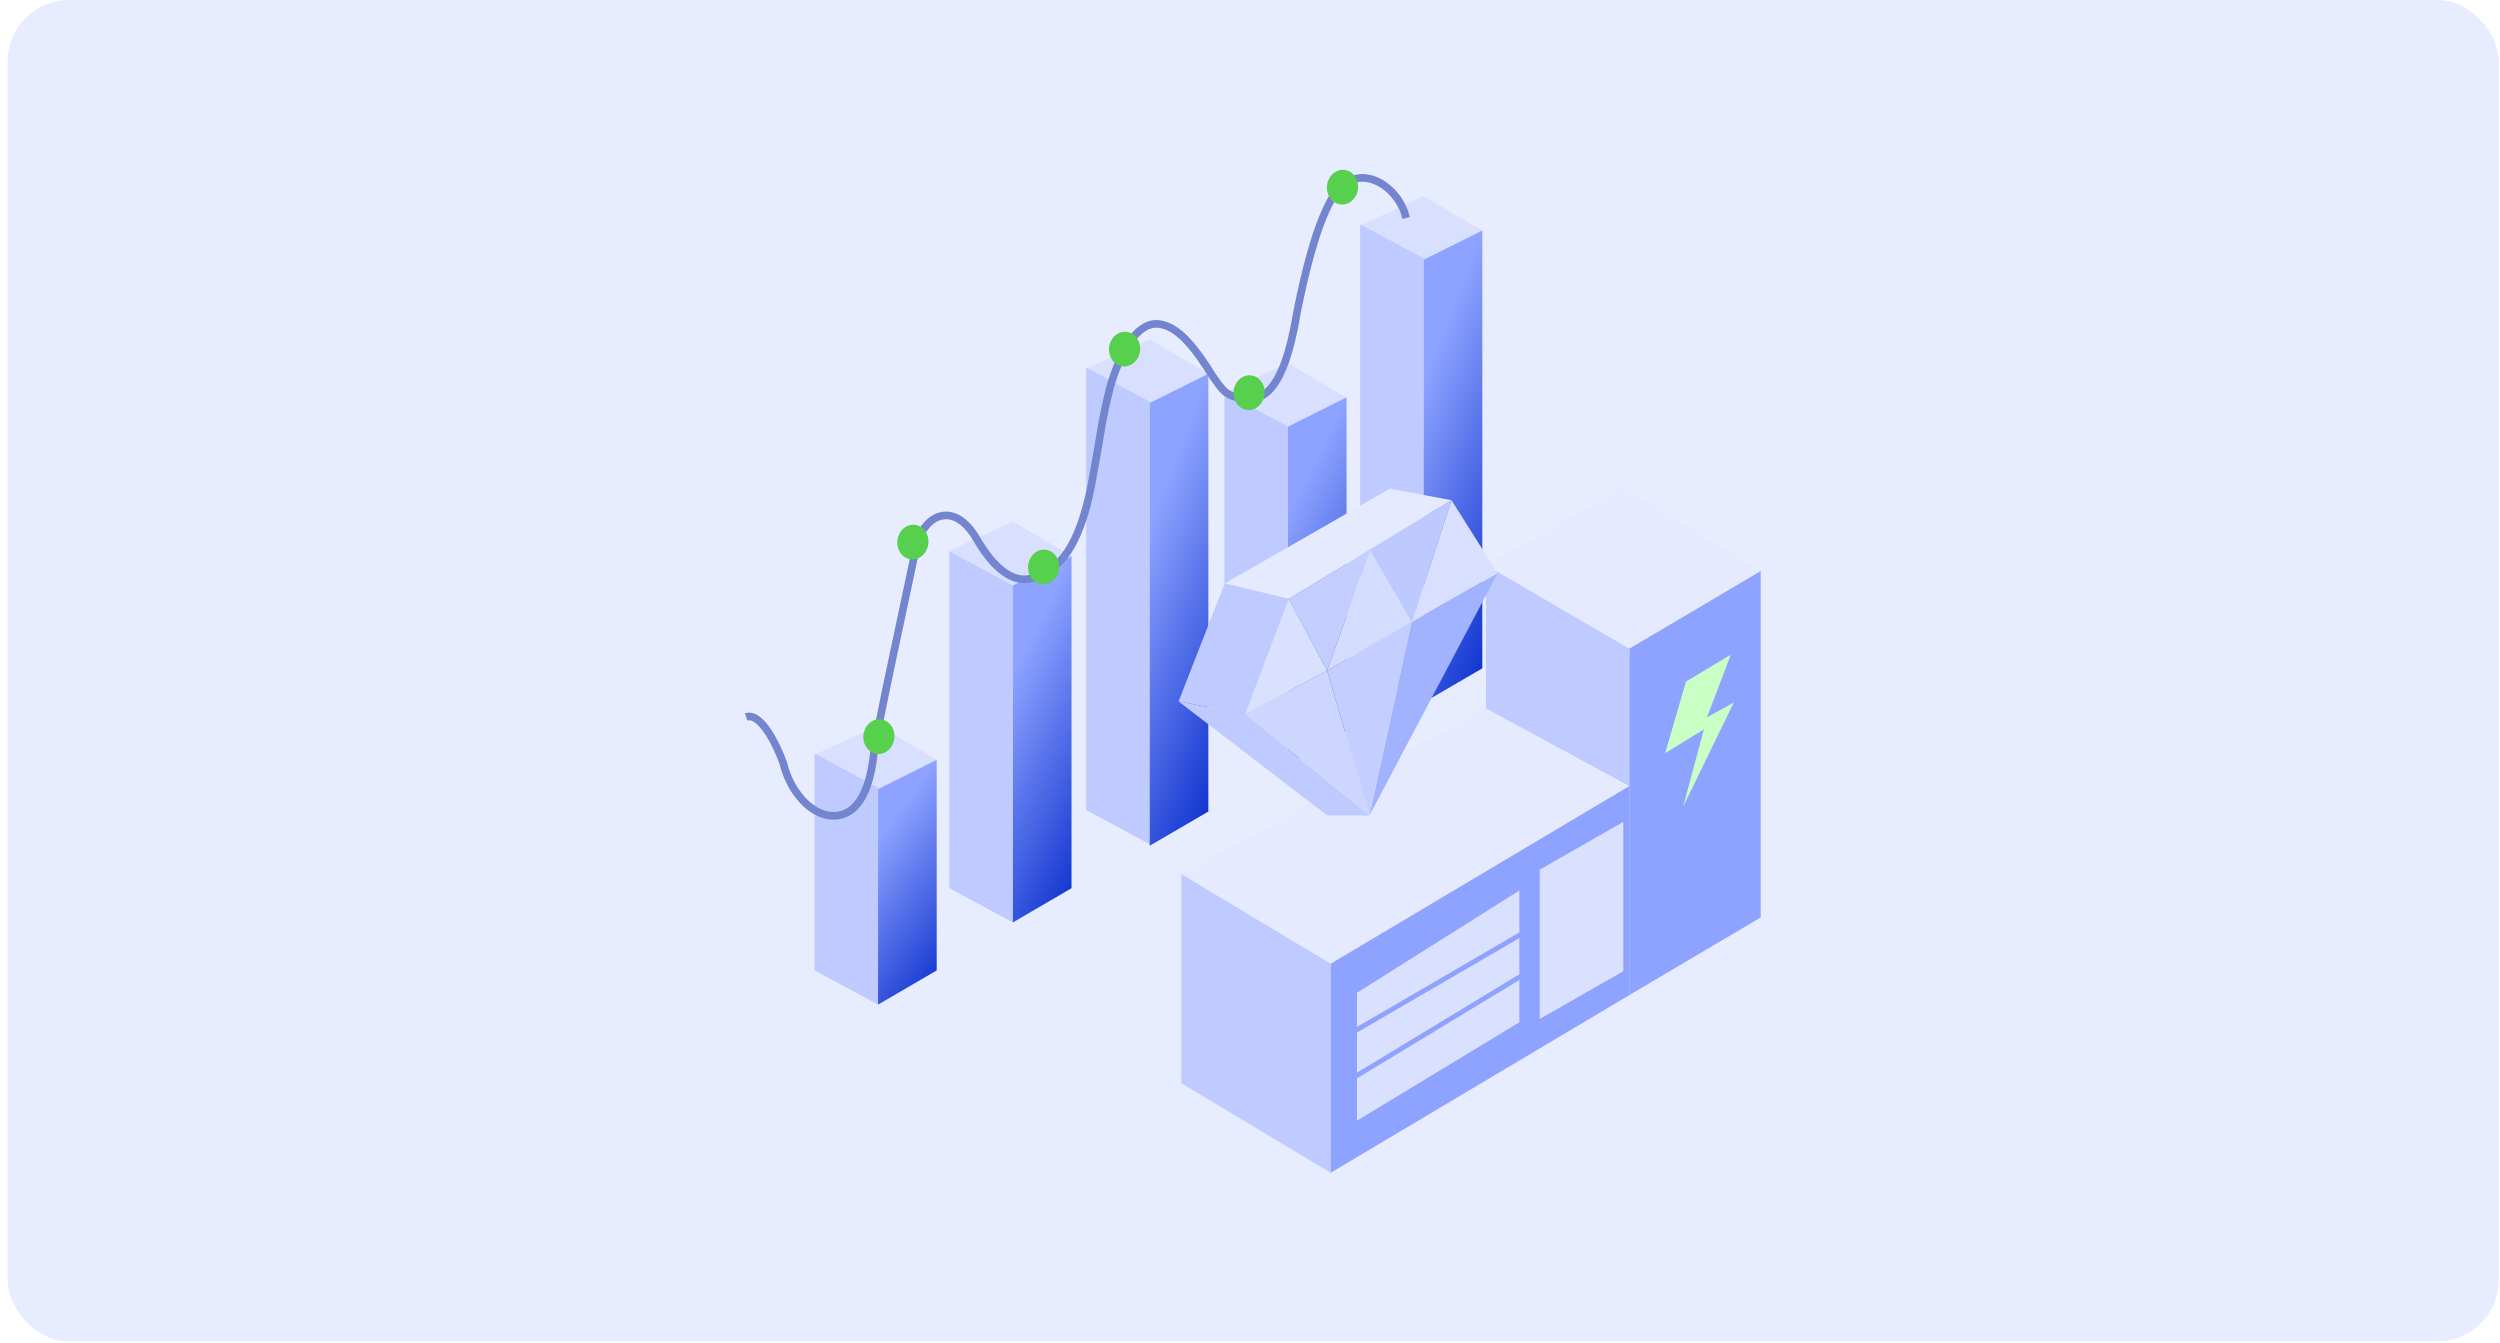 <svg width="281" height="151" viewBox="0 0 281 151" fill="none" xmlns="http://www.w3.org/2000/svg">
<rect x="0.86" width="280" height="150.78" rx="6.892" fill="#E8ECFF"/>
<path d="M98.694 81.543L105.285 85.387L98.694 88.683L91.554 84.838L98.694 81.543Z" fill="#D9E0FF"/>
<path d="M91.554 84.692L98.694 88.536V112.919L91.554 109.075V84.692Z" fill="#BFCBFF"/>
<path d="M105.285 85.392L98.694 88.687V112.919L105.285 109.075V85.392Z" fill="url(#paint0_linear_1134_292)"/>
<path d="M160.02 22.055L166.611 25.899L160.02 29.195L152.88 25.35L160.02 22.055Z" fill="#D9E0FF"/>
<path d="M152.88 25.204L160.02 29.049V78.794L152.88 74.949V25.204Z" fill="#BFCBFF"/>
<path d="M166.611 25.904L160.02 29.196L160.02 78.962L163.316 77.04L166.611 75.118L166.611 25.904Z" fill="url(#paint1_linear_1134_292)"/>
<path d="M113.849 58.624L120.44 62.469L113.849 65.764L106.709 61.919L113.849 58.624Z" fill="#D9E0FF"/>
<path d="M106.709 61.947L113.849 65.791V103.679L106.709 99.834V61.947Z" fill="#BFCBFF"/>
<path d="M120.439 62.501L113.849 65.796L113.849 103.678L120.44 99.834L120.439 62.501Z" fill="url(#paint2_linear_1134_292)"/>
<path d="M144.762 40.83L151.353 44.675L144.762 47.97L137.622 44.126L144.762 40.83Z" fill="#D9E0FF"/>
<path d="M137.622 44.101L144.762 47.945V85.885L137.622 82.041V44.101Z" fill="#BFCBFF"/>
<path d="M151.353 44.655L144.762 47.95V85.885L151.353 82.04V44.655Z" fill="url(#paint3_linear_1134_292)"/>
<path d="M129.228 38.152L135.819 41.996L129.228 45.292L122.088 41.447L129.228 38.152Z" fill="#D9E0FF"/>
<path d="M122.088 41.306L129.228 45.151V94.891L122.088 91.046V41.306Z" fill="#BFCBFF"/>
<path d="M135.819 42.001L129.228 45.292V95.059L132.524 93.137L135.819 91.215V42.001Z" fill="url(#paint4_linear_1134_292)"/>
<path d="M132.784 98.253L167.021 79.626L183.133 88.353L149.567 108.322L132.784 98.253Z" fill="#E5EAFF"/>
<path d="M132.784 98.253L149.567 108.323V131.819L132.784 121.749V98.253Z" fill="#BFCBFF"/>
<path d="M149.568 108.323L183.134 88.353V111.849L149.568 131.818V108.323Z" fill="#8EA3FF"/>
<path d="M182.462 54.787L197.903 64.186L183.134 72.913L167.022 63.514L182.462 54.787Z" fill="#E5EAFF"/>
<path d="M183.134 72.912L197.903 64.185V103.122L183.134 111.849V72.912Z" fill="#8EA3FF"/>
<path d="M167.021 63.514L183.133 72.913V88.353L167.021 79.626V63.514Z" fill="#BFCBFF"/>
<path d="M152.252 111.439L171.049 99.595V105.206L152.252 117.05V111.439Z" fill="#DAE1FF" stroke="#8EA3FF" stroke-width="0.548"/>
<path d="M152.252 115.899L171.049 104.966V110.145L152.252 121.078V115.899Z" fill="#DAE1FF" stroke="#8EA3FF" stroke-width="0.548"/>
<path d="M152.252 121.053L171.049 109.665V115.06L152.252 126.448V121.053Z" fill="#DAE1FF" stroke="#8EA3FF" stroke-width="0.548"/>
<path d="M173.063 97.751L182.461 92.38V109.163L173.063 114.534V97.751Z" fill="#DAE1FF"/>
<path d="M194.545 73.584L189.51 76.605L187.161 84.66L191.524 81.975L189.175 90.702L194.881 78.954L191.86 80.632L194.545 73.584Z" fill="#C9FFC4"/>
<g filter="url(#filter0_d_1134_292)">
<path d="M165.244 56.225L158.331 54.929L139.751 65.587L146.952 67.315L156.098 61.77L165.244 56.225Z" fill="#E5EAFF"/>
<path d="M146.952 67.315L139.751 65.587L135.524 76.389L134.566 78.838L142.055 80.278L146.952 67.315Z" fill="#BFCBFF"/>
<path d="M146.952 67.315L142.055 80.278L151.273 75.381L146.952 67.315Z" fill="#DAE1FF"/>
<path d="M156.026 91.656L170.429 64.435L160.779 69.908L159.591 75.345L158.403 80.782L156.026 91.656Z" fill="#A1B2FF"/>
<path d="M134.566 78.838L151.273 91.656H156.026L142.055 80.278L134.566 78.838Z" fill="#BFCBFF"/>
<path d="M156.098 61.77L151.273 75.381L160.779 69.908L156.098 61.77Z" fill="#D5DDFF"/>
<path d="M170.429 64.435L165.244 56.225L160.779 69.908L170.429 64.435Z" fill="#D9E0FF"/>
<path d="M146.952 67.315L151.273 75.381L156.098 61.77L146.952 67.315Z" fill="#C3CEFF"/>
<path d="M165.244 56.225L156.098 61.77L160.779 69.908L165.244 56.225Z" fill="#BECAFF"/>
<path d="M142.055 80.278L156.026 91.656L151.273 75.381L142.055 80.278Z" fill="#CDD6FF"/>
<path d="M160.779 69.908L151.273 75.381L156.026 91.656L158.403 80.782L159.591 75.345L160.779 69.908Z" fill="#C4CFFF"/>
</g>
<path d="M158.045 24.507C157.229 20.774 152.291 17.649 149.647 22.408C147.898 25.557 146.731 30.456 145.798 35.005C144.865 40.721 143.349 44.804 140.549 44.804C137.75 44.804 137.4 43.755 136.35 42.355C134.6 39.555 132.501 36.493 130.051 36.406C127.602 36.319 125.852 39.905 124.802 43.405C123.753 47.604 123.95 47.604 122.703 54.34C121.303 61.898 118.62 64.05 117.454 64.05C116.871 64.75 113.708 67.326 109.756 60.551C107.306 56.352 104.157 57.752 103.107 60.901C101.474 68.716 98.488 82.264 98.208 84.783C97.858 87.933 96.808 91.695 93.659 91.695C91.139 91.695 88.76 88.866 88.06 85.833C87.36 83.85 85.54 80.024 83.861 80.584" stroke="#7485CF" stroke-width="0.858"/>
<ellipse cx="1.75" cy="1.954" rx="1.75" ry="1.954" transform="matrix(-0.994 -0.107 -0.107 0.994 100.737 81.04)" fill="#56D04D"/>
<ellipse cx="1.75" cy="1.954" rx="1.75" ry="1.954" transform="matrix(-0.994 -0.107 -0.107 0.994 104.555 59.175)" fill="#56D04D"/>
<ellipse cx="1.75" cy="1.954" rx="1.75" ry="1.954" transform="matrix(-0.994 -0.107 -0.107 0.994 119.252 61.976)" fill="#56D04D"/>
<ellipse cx="1.75" cy="1.954" rx="1.75" ry="1.954" transform="matrix(-0.994 -0.107 -0.107 0.994 128.351 37.482)" fill="#56D04D"/>
<ellipse cx="1.75" cy="1.954" rx="1.75" ry="1.954" transform="matrix(-0.994 -0.107 -0.107 0.994 142.348 42.38)" fill="#56D04D"/>
<ellipse cx="1.75" cy="1.954" rx="1.75" ry="1.954" transform="matrix(-0.994 -0.107 -0.107 0.994 152.845 19.283)" fill="#56D04D"/>
<defs>
<filter id="filter0_d_1134_292" x="131.418" y="53.88" width="39.011" height="38.826" filterUnits="userSpaceOnUse" color-interpolation-filters="sRGB">
<feFlood flood-opacity="0" result="BackgroundImageFix"/>
<feColorMatrix in="SourceAlpha" type="matrix" values="0 0 0 0 0 0 0 0 0 0 0 0 0 0 0 0 0 0 127 0" result="hardAlpha"/>
<feOffset dx="-2.099"/>
<feGaussianBlur stdDeviation="0.525"/>
<feComposite in2="hardAlpha" operator="out"/>
<feColorMatrix type="matrix" values="0 0 0 0 0.238 0 0 0 0 0.371 0 0 0 0 0.938 0 0 0 0.4 0"/>
<feBlend mode="normal" in2="BackgroundImageFix" result="effect1_dropShadow_1134_292"/>
<feBlend mode="normal" in="SourceGraphic" in2="effect1_dropShadow_1134_292" result="shape"/>
</filter>
<linearGradient id="paint0_linear_1134_292" x1="100.133" y1="92.202" x2="113.992" y2="102.498" gradientUnits="userSpaceOnUse">
<stop stop-color="#8EA3FF"/>
<stop offset="1" stop-color="#0228CA"/>
</linearGradient>
<linearGradient id="paint1_linear_1134_292" x1="161.459" y1="39.031" x2="180.185" y2="46.249" gradientUnits="userSpaceOnUse">
<stop stop-color="#8EA3FF"/>
<stop offset="1" stop-color="#0228CA"/>
</linearGradient>
<linearGradient id="paint2_linear_1134_292" x1="115.287" y1="72.688" x2="132.54" y2="81.257" gradientUnits="userSpaceOnUse">
<stop stop-color="#8EA3FF"/>
<stop offset="1" stop-color="#0228CA"/>
</linearGradient>
<linearGradient id="paint3_linear_1134_292" x1="146.201" y1="54.855" x2="163.462" y2="63.417" gradientUnits="userSpaceOnUse">
<stop stop-color="#8EA3FF"/>
<stop offset="1" stop-color="#0228CA"/>
</linearGradient>
<linearGradient id="paint4_linear_1134_292" x1="130.667" y1="55.128" x2="149.393" y2="62.345" gradientUnits="userSpaceOnUse">
<stop stop-color="#8EA3FF"/>
<stop offset="1" stop-color="#0228CA"/>
</linearGradient>
</defs>
</svg>
